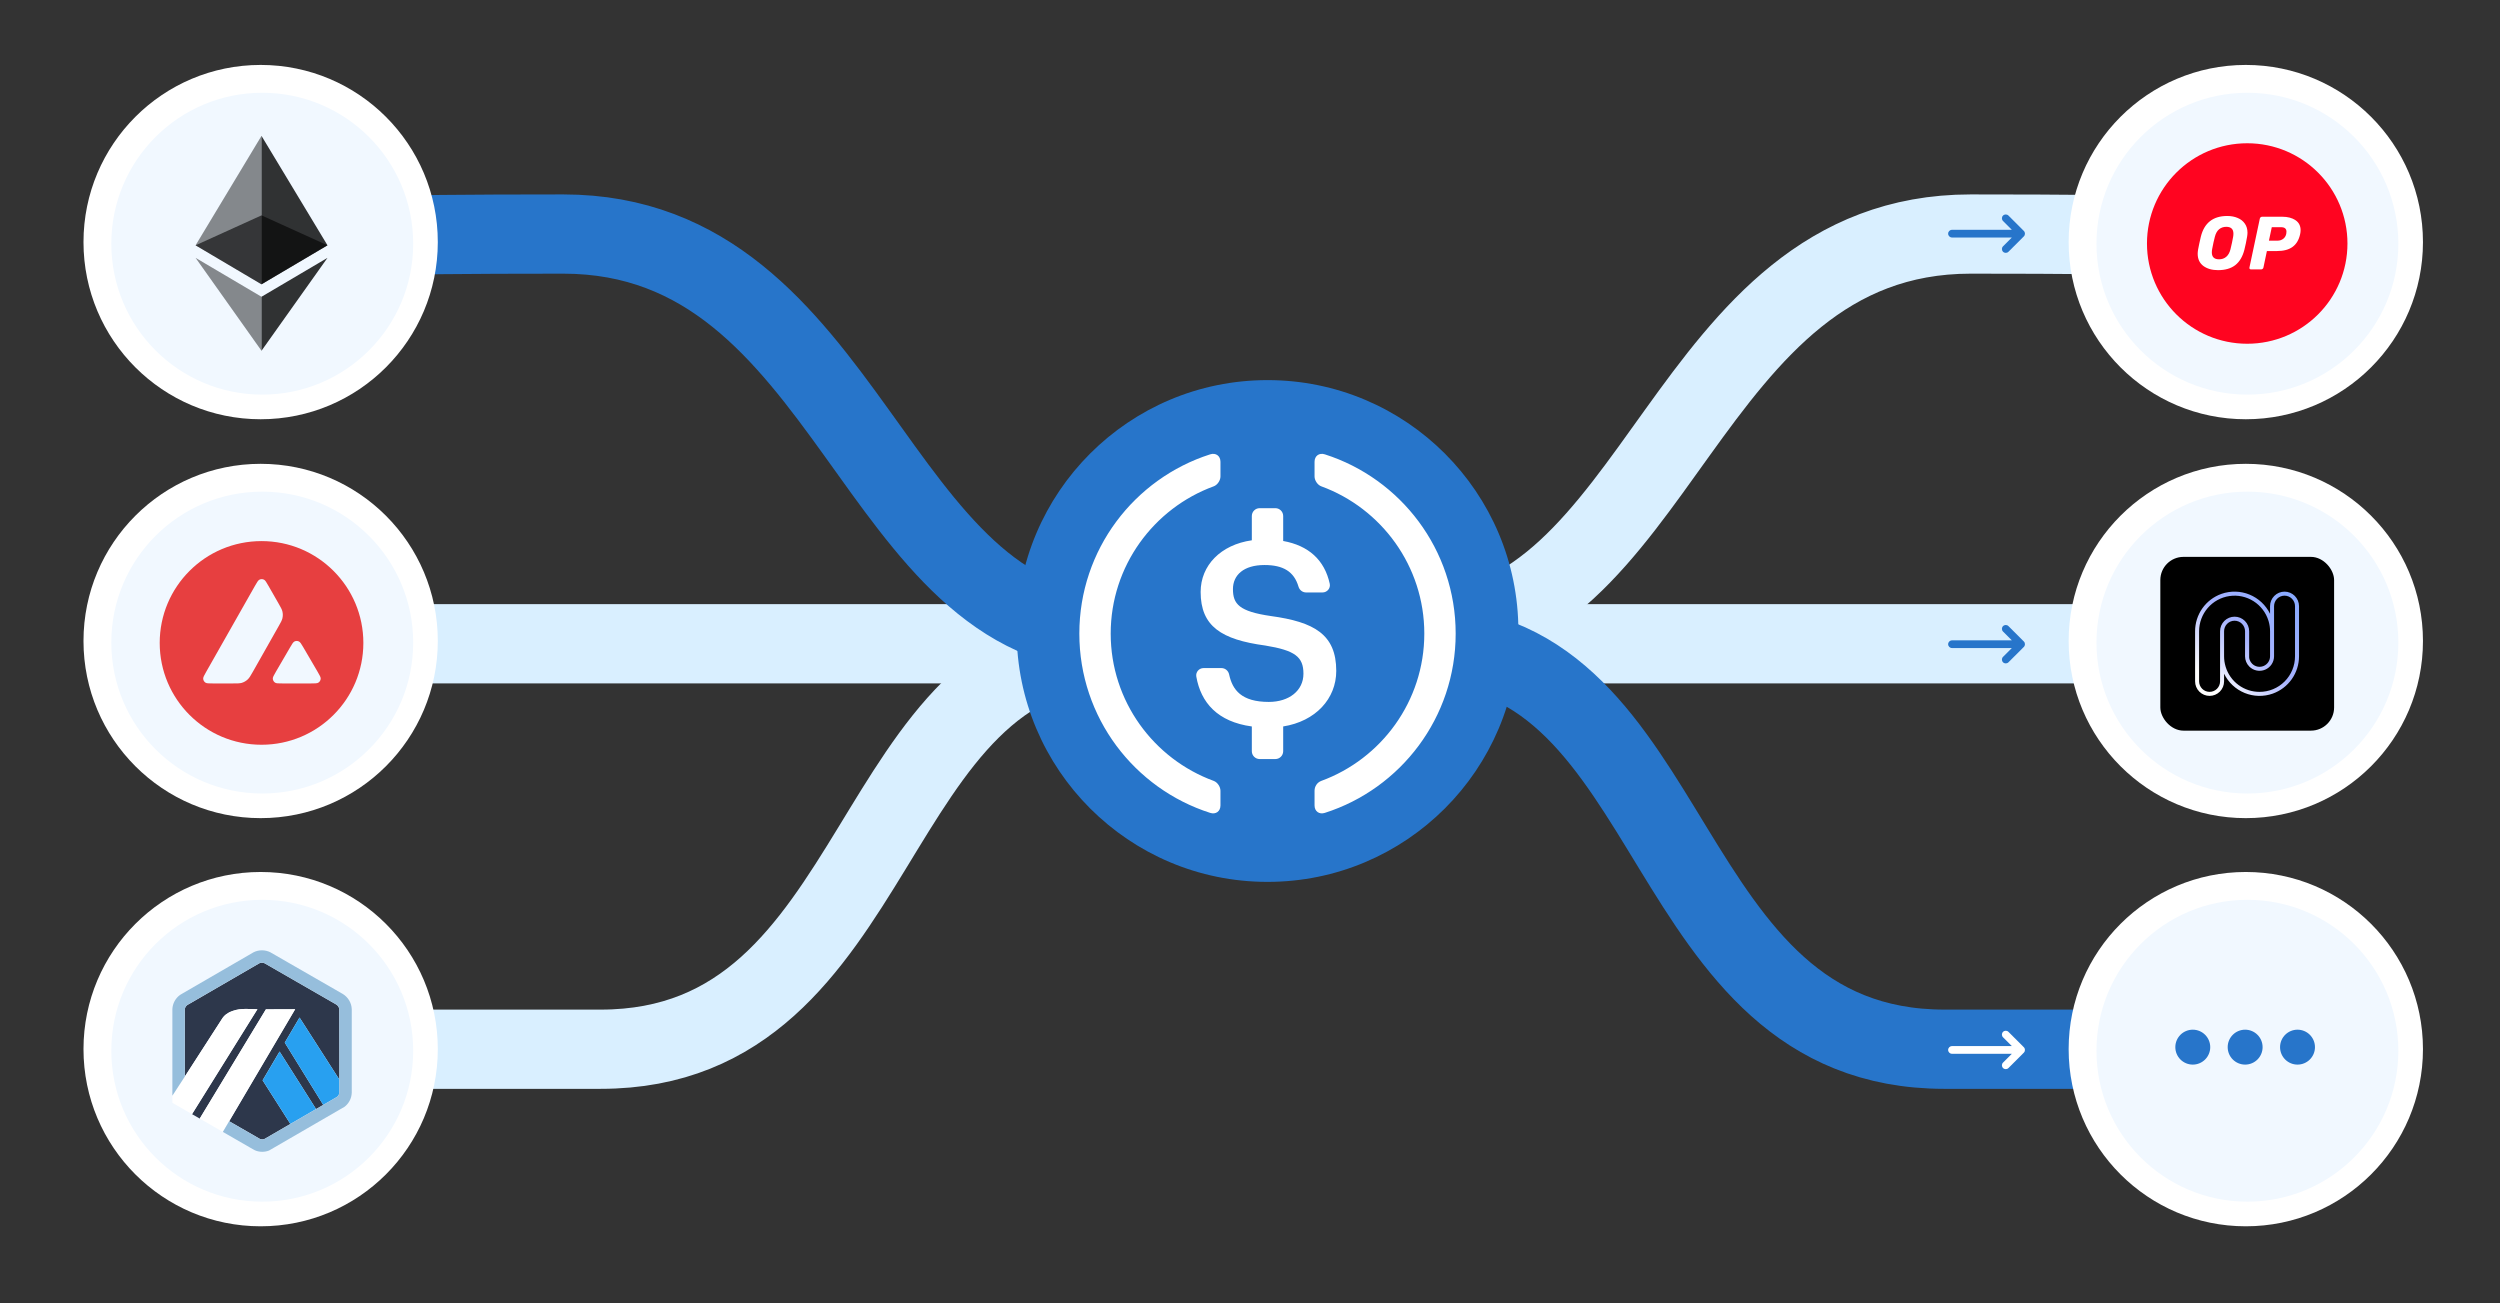 <svg width="539" height="281" viewBox="0 0 539 281" fill="none" xmlns="http://www.w3.org/2000/svg">
<rect x="0" y="0" width="539" height="281" fill="#333333" stroke="none"/>
<path d="M214.262 138.795H55.171" stroke="#D9EFFF" stroke-width="17.081" stroke-linecap="round" stroke-linejoin="round"/>
<path d="M332.718 138.795H491.809" stroke="#D9EFFF" stroke-width="17.081" stroke-linecap="round" stroke-linejoin="round"/>
<path d="M473.464 52.278C482.666 51.065 466.468 50.459 424.87 50.459C362.473 50.459 358.359 136.009 305.759 136.356C270.693 136.589 254.876 136.589 258.309 136.356" stroke="#D9EFFF" stroke-width="17.084" stroke-linecap="round" stroke-linejoin="round"/>
<path d="M481.913 226.212C481.723 226.212 460.829 226.212 419.231 226.212C356.834 226.212 362.948 139.578 307.061 139.203C269.804 138.954 253.643 138.847 258.579 138.883" stroke="#2775CA" stroke-width="17.084" stroke-linecap="round" stroke-linejoin="round"/>
<path d="M66.805 226.212C66.995 226.212 87.889 226.212 129.487 226.212C191.884 226.212 185.77 139.578 241.657 139.203C278.914 138.954 295.075 138.847 290.138 138.883" stroke="#D9EFFF" stroke-width="17.081" stroke-linecap="round" stroke-linejoin="round"/>
<path d="M72.84 52.278C63.638 51.065 79.836 50.459 121.434 50.459C183.831 50.459 187.945 136.009 240.545 136.356C275.611 136.589 291.428 136.589 287.995 136.356" stroke="#2775CA" stroke-width="17.084" stroke-linecap="round" stroke-linejoin="round"/>
<path d="M484.195 264.39C505.289 264.39 522.39 247.29 522.39 226.195C522.39 205.1 505.289 188 484.195 188C463.1 188 446 205.1 446 226.195C446 247.29 463.1 264.39 484.195 264.39Z" fill="white"/>
<path d="M484.542 259.08C502.514 259.08 517.084 244.511 517.084 226.54C517.084 208.569 502.514 194 484.542 194C466.569 194 452 208.569 452 226.54C452 244.511 466.569 259.08 484.542 259.08Z" fill="#F1F8FF"/>
<path d="M472.763 229.529C474.842 229.529 476.527 227.844 476.527 225.765C476.527 223.686 474.842 222 472.763 222C470.685 222 469 223.686 469 225.765C469 227.844 470.685 229.529 472.763 229.529Z" fill="#2775CA"/>
<path d="M484.052 229.529C486.131 229.529 487.816 227.844 487.816 225.765C487.816 223.686 486.131 222 484.052 222C481.974 222 480.289 223.686 480.289 225.765C480.289 227.844 481.974 229.529 484.052 229.529Z" fill="#2775CA"/>
<path d="M495.344 229.529C497.422 229.529 499.107 227.844 499.107 225.765C499.107 223.686 497.422 222 495.344 222C493.265 222 491.581 223.686 491.581 225.765C491.581 227.844 493.265 229.529 495.344 229.529Z" fill="#2775CA"/>
<path d="M484.195 176.39C505.289 176.39 522.39 159.29 522.39 138.195C522.39 117.1 505.289 100 484.195 100C463.1 100 446 117.1 446 138.195C446 159.29 463.1 176.39 484.195 176.39Z" fill="white"/>
<path d="M484.542 171.08C502.514 171.08 517.084 156.511 517.084 138.54C517.084 120.569 502.514 106 484.542 106C466.569 106 452 120.569 452 138.54C452 156.511 466.569 171.08 484.542 171.08Z" fill="#F1F8FF"/>
<rect x="465.768" y="120.062" width="37.465" height="37.465" rx="4.995" fill="black"/>
<path d="M492.544 127.556C491.717 127.558 490.924 127.889 490.339 128.477C489.754 129.064 489.425 129.86 489.424 130.69V132.338C488.504 130.458 486.927 128.982 484.994 128.19C483.061 127.398 480.905 127.346 478.935 128.042C477.276 128.632 475.84 129.723 474.824 131.164C473.808 132.606 473.262 134.328 473.261 136.093V146.899C473.261 147.731 473.59 148.528 474.176 149.116C474.762 149.704 475.557 150.034 476.386 150.034C477.215 150.034 478.01 149.704 478.597 149.116C479.183 148.528 479.512 147.731 479.512 146.899V145.254C480.432 147.134 482.008 148.609 483.941 149.401C485.874 150.192 488.029 150.244 489.998 149.547C491.656 148.957 493.092 147.867 494.107 146.426C495.123 144.985 495.669 143.263 495.67 141.498V130.69C495.669 129.859 495.339 129.062 494.753 128.475C494.167 127.887 493.373 127.557 492.544 127.556ZM487.159 149.167C485.525 149.173 483.932 148.652 482.616 147.68C481.301 146.708 480.332 145.337 479.854 143.77L479.841 143.724C479.622 143.003 479.511 142.253 479.512 141.498V136.093C479.513 135.492 479.751 134.915 480.175 134.49C480.599 134.065 481.174 133.826 481.774 133.826C482.373 133.827 482.947 134.067 483.37 134.492C483.794 134.916 484.032 135.492 484.033 136.093V141.496C484.034 142.328 484.364 143.125 484.951 143.712C485.388 144.149 485.945 144.447 486.551 144.567C487.157 144.687 487.784 144.625 488.355 144.388C488.925 144.151 489.413 143.75 489.757 143.235C490.1 142.721 490.285 142.116 490.286 141.496V130.69C490.286 130.393 490.344 130.098 490.458 129.823C490.572 129.548 490.738 129.298 490.948 129.088C491.158 128.877 491.407 128.71 491.681 128.596C491.955 128.482 492.249 128.424 492.545 128.424C492.842 128.424 493.136 128.482 493.41 128.596C493.684 128.71 493.933 128.877 494.143 129.088C494.353 129.298 494.519 129.548 494.633 129.823C494.746 130.098 494.805 130.393 494.805 130.69V141.496C494.806 142.504 494.608 143.501 494.224 144.432C493.84 145.363 493.277 146.209 492.567 146.921C491.857 147.634 491.014 148.199 490.086 148.584C489.158 148.969 488.163 149.167 487.159 149.167ZM489.424 141.496C489.424 141.944 489.291 142.382 489.043 142.755C488.795 143.128 488.442 143.418 488.029 143.59C487.617 143.762 487.163 143.807 486.724 143.721C486.286 143.634 485.883 143.419 485.566 143.103C485.334 142.873 485.155 142.594 485.041 142.287C485.021 142.232 485.002 142.17 484.983 142.108L484.976 142.077L484.969 142.048C484.959 142.007 484.948 141.966 484.941 141.923C484.941 141.908 484.941 141.892 484.933 141.875V141.851C484.933 141.812 484.922 141.774 484.918 141.734C484.915 141.694 484.918 141.686 484.918 141.655C484.918 141.623 484.918 141.577 484.918 141.538V136.093C484.917 135.68 484.835 135.271 484.677 134.89C484.518 134.508 484.287 134.162 483.994 133.871C483.702 133.579 483.356 133.349 482.975 133.192C482.594 133.035 482.186 132.955 481.774 132.957C480.945 132.958 480.15 133.288 479.564 133.876C478.978 134.464 478.648 135.262 478.647 136.093V146.899C478.647 147.501 478.409 148.077 477.985 148.502C477.561 148.928 476.986 149.167 476.386 149.167C475.787 149.167 475.212 148.928 474.788 148.502C474.364 148.077 474.126 147.501 474.126 146.899V136.093C474.127 134.254 474.787 132.477 475.985 131.085C477.183 129.693 478.839 128.779 480.653 128.51C482.466 128.24 484.316 128.633 485.865 129.617C487.414 130.6 488.559 132.109 489.092 133.869L489.123 133.971C489.322 134.661 489.424 135.375 489.424 136.093V141.496Z" fill="url(#paint0_linear_1029_14330)"/>
<path d="M484.195 90.39C505.289 90.39 522.39 73.29 522.39 52.195C522.39 31.101 505.289 14 484.195 14C463.1 14 446 31.101 446 52.195C446 73.29 463.1 90.39 484.195 90.39Z" fill="white"/>
<path d="M484.542 85.08C502.514 85.08 517.084 70.511 517.084 52.54C517.084 34.569 502.514 20 484.542 20C466.569 20 452 34.569 452 52.54C452 70.511 466.569 85.08 484.542 85.08Z" fill="#F1F8FF"/>
<path d="M484.5 74.112C496.436 74.112 506.112 64.436 506.112 52.5C506.112 40.564 496.436 30.887 484.5 30.887C472.564 30.887 462.887 40.564 462.887 52.5C462.887 64.436 472.564 74.112 484.5 74.112Z" fill="#FF0420"/>
<path d="M478.201 58.244C476.914 58.244 475.859 57.941 475.037 57.336C474.226 56.719 473.821 55.844 473.821 54.708C473.821 54.47 473.848 54.178 473.902 53.832C474.043 53.053 474.243 52.118 474.502 51.026C475.238 48.052 477.135 46.565 480.196 46.565C481.029 46.565 481.775 46.706 482.434 46.987C483.094 47.257 483.613 47.668 483.992 48.22C484.37 48.76 484.559 49.409 484.559 50.166C484.559 50.393 484.532 50.68 484.478 51.026C484.316 51.988 484.121 52.924 483.894 53.832C483.516 55.314 482.862 56.422 481.932 57.157C481.001 57.882 479.758 58.244 478.201 58.244ZM478.428 55.908C479.033 55.908 479.547 55.73 479.969 55.373C480.401 55.016 480.71 54.47 480.893 53.735C481.142 52.718 481.331 51.831 481.461 51.075C481.504 50.847 481.526 50.615 481.526 50.377C481.526 49.393 481.012 48.901 479.985 48.901C479.379 48.901 478.86 49.079 478.428 49.436C478.006 49.793 477.703 50.339 477.519 51.075C477.325 51.799 477.13 52.686 476.935 53.735C476.892 53.951 476.87 54.178 476.87 54.416C476.87 55.411 477.39 55.908 478.428 55.908Z" fill="white"/>
<path d="M485.304 58.082C485.185 58.082 485.093 58.044 485.028 57.968C484.974 57.882 484.958 57.785 484.98 57.677L487.218 47.133C487.24 47.014 487.299 46.916 487.397 46.841C487.494 46.765 487.597 46.727 487.705 46.727H492.02C493.22 46.727 494.183 46.976 494.907 47.473C495.643 47.971 496.01 48.69 496.01 49.631C496.01 49.901 495.978 50.182 495.913 50.474C495.643 51.718 495.097 52.637 494.275 53.232C493.464 53.827 492.35 54.124 490.933 54.124H488.743L487.997 57.677C487.975 57.795 487.916 57.893 487.819 57.968C487.721 58.044 487.618 58.082 487.51 58.082H485.304ZM491.047 51.886C491.501 51.886 491.895 51.761 492.231 51.512C492.577 51.264 492.804 50.907 492.912 50.442C492.944 50.258 492.961 50.096 492.961 49.955C492.961 49.642 492.869 49.404 492.685 49.242C492.501 49.068 492.187 48.982 491.744 48.982H489.797L489.181 51.886H491.047Z" fill="white"/>
<path d="M56.195 264.39C77.289 264.39 94.39 247.29 94.39 226.195C94.39 205.1 77.289 188 56.195 188C35.1 188 18 205.1 18 226.195C18 247.29 35.1 264.39 56.195 264.39Z" fill="white"/>
<path d="M56.542 259.08C74.514 259.08 89.084 244.511 89.084 226.54C89.084 208.569 74.514 194 56.542 194C38.57 194 24 208.569 24 226.54C24 244.511 38.57 259.08 56.542 259.08Z" fill="#F1F8FF"/>
<path d="M61.391 224.792L64.581 219.379L73.176 232.773L73.18 235.343L73.152 217.656C73.132 217.223 72.903 216.828 72.536 216.595L57.062 207.689C56.7 207.511 56.241 207.513 55.88 207.695C55.832 207.719 55.786 207.746 55.742 207.774L55.688 207.808L40.667 216.517L40.609 216.544C40.534 216.579 40.459 216.622 40.387 216.673C40.103 216.878 39.913 217.18 39.852 217.518C39.843 217.57 39.836 217.622 39.833 217.675L39.858 232.088L47.863 219.673C48.871 218.027 51.067 217.497 53.106 217.525L55.499 217.589L41.402 240.209L43.063 241.166L57.33 217.611L63.636 217.589L49.407 241.738L55.337 245.15L56.046 245.557C56.345 245.678 56.7 245.685 57.001 245.576L72.693 236.477L69.693 238.216L61.395 224.79L61.391 224.792ZM62.608 242.323L56.619 232.918L60.274 226.711L68.141 239.116L62.608 242.323Z" fill="#2D374B"/>
<path d="M56.619 232.918L62.608 242.323L68.141 239.115L60.276 226.711L56.619 232.918Z" fill="#28A0F0"/>
<path d="M73.179 235.342L73.175 232.771L64.579 219.377L61.39 224.79L69.688 238.216L72.687 236.477C72.981 236.239 73.16 235.887 73.178 235.509V235.342H73.179Z" fill="#28A0F0"/>
<path d="M37.163 237.766L41.399 240.209L55.498 217.588L53.105 217.525C51.066 217.497 48.869 218.027 47.861 219.673L39.856 232.088L37.163 236.228V237.766Z" fill="white"/>
<path d="M63.634 217.588L57.329 217.611L43.062 241.166L48.047 244.039L49.404 241.738L63.634 217.588Z" fill="white"/>
<path d="M75.837 217.556C75.785 216.236 75.071 215.028 73.952 214.326L58.274 205.306C57.168 204.749 55.786 204.747 54.678 205.306C54.547 205.372 39.433 214.141 39.433 214.141C39.224 214.241 39.022 214.361 38.833 214.497C37.835 215.213 37.226 216.325 37.164 217.548V236.228L39.857 232.088L39.833 217.675C39.836 217.622 39.842 217.571 39.852 217.52C39.912 217.18 40.102 216.878 40.387 216.673C40.458 216.622 55.83 207.72 55.88 207.695C56.241 207.513 56.7 207.511 57.062 207.689L72.536 216.595C72.903 216.828 73.132 217.223 73.152 217.656V235.511C73.133 235.889 72.983 236.24 72.69 236.479L69.69 238.218L68.142 239.116L62.609 242.324L56.998 245.577C56.697 245.686 56.343 245.681 56.043 245.558L49.404 241.738L48.048 244.039L54.014 247.475C54.21 247.587 54.387 247.687 54.531 247.768C54.755 247.893 54.907 247.977 54.961 248.002C55.385 248.209 55.995 248.329 56.544 248.329C57.048 248.329 57.54 248.236 58.005 248.054L74.302 238.611C75.238 237.886 75.789 236.793 75.837 235.608V217.556Z" fill="#96BEDC"/>
<path d="M56.195 176.39C77.289 176.39 94.39 159.29 94.39 138.195C94.39 117.1 77.289 100 56.195 100C35.1 100 18 117.1 18 138.195C18 159.29 35.1 176.39 56.195 176.39Z" fill="white"/>
<path d="M56.542 171.08C74.514 171.08 89.084 156.511 89.084 138.54C89.084 120.569 74.514 106 56.542 106C38.57 106 24 120.569 24 138.54C24 156.511 38.57 171.08 56.542 171.08Z" fill="#F1F8FF"/>
<path fill-rule="evenodd" clip-rule="evenodd" d="M78.34 138.614C78.34 150.738 68.511 160.568 56.386 160.568C44.262 160.568 34.433 150.738 34.433 138.614C34.433 126.489 44.262 116.66 56.386 116.66C68.511 116.66 78.34 126.489 78.34 138.614ZM50.165 147.35H45.905C45.01 147.35 44.567 147.35 44.298 147.177C44.006 146.988 43.828 146.676 43.807 146.33C43.791 146.012 44.012 145.624 44.454 144.847L54.974 126.304C55.422 125.517 55.648 125.123 55.934 124.978C56.241 124.821 56.608 124.821 56.916 124.978C57.201 125.123 57.428 125.517 57.876 126.304L60.038 130.08L60.049 130.099C60.533 130.944 60.778 131.372 60.885 131.822C61.004 132.312 61.004 132.83 60.885 133.321C60.777 133.774 60.534 134.205 60.044 135.063L54.518 144.831L54.503 144.856C54.017 145.708 53.77 146.139 53.428 146.465C53.056 146.821 52.608 147.08 52.118 147.226C51.67 147.35 51.169 147.35 50.165 147.35ZM60.925 147.35H67.03C67.93 147.35 68.383 147.35 68.653 147.172C68.944 146.983 69.128 146.665 69.144 146.32C69.159 146.012 68.943 145.639 68.519 144.908C68.505 144.883 68.49 144.857 68.475 144.832L65.417 139.6L65.382 139.541C64.953 138.815 64.736 138.448 64.457 138.306C64.15 138.149 63.788 138.149 63.481 138.306C63.201 138.451 62.974 138.834 62.526 139.606L59.479 144.837L59.469 144.855C59.023 145.625 58.8 146.01 58.816 146.326C58.837 146.671 59.016 146.989 59.307 147.178C59.571 147.35 60.024 147.35 60.925 147.35Z" fill="#E73F40"/>
<path d="M56.195 90.39C77.289 90.39 94.39 73.29 94.39 52.195C94.39 31.101 77.289 14 56.195 14C35.1 14 18 31.101 18 52.195C18 73.29 35.1 90.39 56.195 90.39Z" fill="white"/>
<path d="M56.542 85.08C74.514 85.08 89.084 70.511 89.084 52.54C89.084 34.569 74.514 20 56.542 20C38.57 20 24 34.569 24 52.54C24 70.511 38.57 85.08 56.542 85.08Z" fill="#F1F8FF"/>
<path opacity="0.6" d="M56.378 46.433L42.167 52.887L56.378 61.294L70.605 52.887L56.378 46.433Z" fill="black"/>
<path opacity="0.45" d="M42.167 52.887L56.378 61.294V29.295L42.167 52.887Z" fill="black"/>
<path opacity="0.8" d="M56.378 29.295V61.294L70.605 52.887L56.378 29.295Z" fill="black"/>
<path opacity="0.45" d="M42.167 55.592L56.378 75.624V63.982L42.167 55.592Z" fill="black"/>
<path opacity="0.8" d="M56.378 63.982V75.624L70.605 55.592L56.378 63.982Z" fill="black"/>
<path d="M273.273 181.649C298.461 181.649 318.879 161.23 318.879 136.043C318.879 110.855 298.461 90.437 273.273 90.437C248.086 90.437 227.667 110.855 227.667 136.043C227.667 161.23 248.086 181.649 273.273 181.649Z" fill="white"/>
<path fill-rule="evenodd" clip-rule="evenodd" d="M273.274 81.952C303.147 81.952 327.365 106.169 327.365 136.043C327.365 165.917 303.147 190.134 273.274 190.134C243.4 190.134 219.183 165.917 219.183 136.043C219.183 106.169 243.4 81.952 273.274 81.952ZM285.633 97.956C284.413 97.566 283.416 98.29 283.416 99.57V102.72C283.416 103.578 284.063 104.556 284.869 104.851C297.816 109.593 307.081 122.037 307.081 136.607C307.081 151.176 297.816 163.62 284.869 168.362C283.985 168.686 283.416 169.552 283.416 170.494V173.643C283.416 174.923 284.413 175.648 285.633 175.258C301.994 170.03 313.842 154.702 313.842 136.607C313.842 118.511 301.994 103.183 285.633 97.956ZM263.132 99.57C263.132 98.29 262.134 97.566 260.915 97.956C244.553 103.183 232.705 118.511 232.705 136.607C232.705 154.702 244.553 170.03 260.915 175.258C262.134 175.648 263.132 174.923 263.132 173.643V170.494C263.132 169.635 262.484 168.658 261.678 168.362C248.732 163.62 239.467 151.176 239.467 136.607C239.467 122.037 248.732 109.593 261.678 104.851C262.484 104.556 263.132 103.578 263.132 102.72V99.57ZM274.964 109.561H271.583C270.65 109.561 269.893 110.318 269.893 111.251V116.488C263.191 117.441 258.858 121.901 258.858 127.623C258.858 135.029 263.336 137.903 272.786 139.175C279.197 140.225 281.022 141.606 281.022 145.254C281.022 148.902 277.925 151.334 273.561 151.334C267.659 151.334 265.716 148.751 265 145.408C264.83 144.617 264.152 144.038 263.342 144.038H259.486C258.515 144.038 257.756 144.912 257.923 145.869C258.904 151.496 262.518 155.624 269.893 156.625V161.962C269.893 162.895 270.65 163.652 271.583 163.652H274.964C275.898 163.652 276.654 162.895 276.654 161.962V156.622C283.636 155.513 288.096 150.653 288.096 144.646C288.096 136.743 283.288 134.089 274.002 132.819C267.148 131.824 265.823 130.22 265.823 127.015C265.823 123.976 268.143 121.819 272.621 121.819C276.67 121.819 278.999 123.233 279.961 126.492C280.176 127.219 280.827 127.733 281.585 127.733H285.141C286.133 127.733 286.905 126.822 286.693 125.853C285.567 120.703 282.096 117.612 276.654 116.637V111.251C276.654 110.318 275.898 109.561 274.964 109.561Z" fill="#2775CA"/>
<path fill-rule="evenodd" clip-rule="evenodd" d="M431.855 46.479C432.178 46.156 432.703 46.156 433.026 46.479L436.339 49.792C436.662 50.115 436.662 50.64 436.339 50.963L433.026 54.276C432.703 54.599 432.178 54.599 431.855 54.276C431.531 53.953 431.531 53.428 431.855 53.105L433.754 51.206H420.846C420.388 51.206 420.018 50.835 420.018 50.377C420.018 49.92 420.388 49.549 420.846 49.549H433.754L431.855 47.65C431.531 47.327 431.531 46.803 431.855 46.479Z" fill="#2775CA"/>
<path fill-rule="evenodd" clip-rule="evenodd" d="M431.855 134.992C432.178 134.668 432.703 134.668 433.026 134.992L436.339 138.304C436.662 138.628 436.662 139.152 436.339 139.476L433.026 142.788C432.703 143.112 432.178 143.112 431.855 142.788C431.531 142.465 431.531 141.941 431.855 141.617L433.754 139.718H420.846C420.388 139.718 420.018 139.347 420.018 138.89C420.018 138.433 420.388 138.062 420.846 138.062H433.754L431.855 136.163C431.531 135.84 431.531 135.315 431.855 134.992Z" fill="#2775CA"/>
<path fill-rule="evenodd" clip-rule="evenodd" d="M431.855 222.469C432.178 222.146 432.703 222.146 433.026 222.469L436.339 225.782C436.662 226.105 436.662 226.63 436.339 226.953L433.026 230.266C432.703 230.589 432.178 230.589 431.855 230.266C431.531 229.942 431.531 229.418 431.855 229.095L433.754 227.196H420.846C420.388 227.196 420.018 226.825 420.018 226.368C420.018 225.91 420.388 225.539 420.846 225.539H433.754L431.855 223.64C431.531 223.317 431.531 222.793 431.855 222.469Z" fill="white"/>
<defs>
<linearGradient id="paint0_linear_1029_14330" x1="474.797" y1="148.461" x2="501.585" y2="121.716" gradientUnits="userSpaceOnUse">
<stop offset="0.05" stop-color="white"/>
<stop offset="0.38" stop-color="#A7B3FF"/>
<stop offset="1" stop-color="#74A4FF"/>
</linearGradient>
</defs>
</svg>
